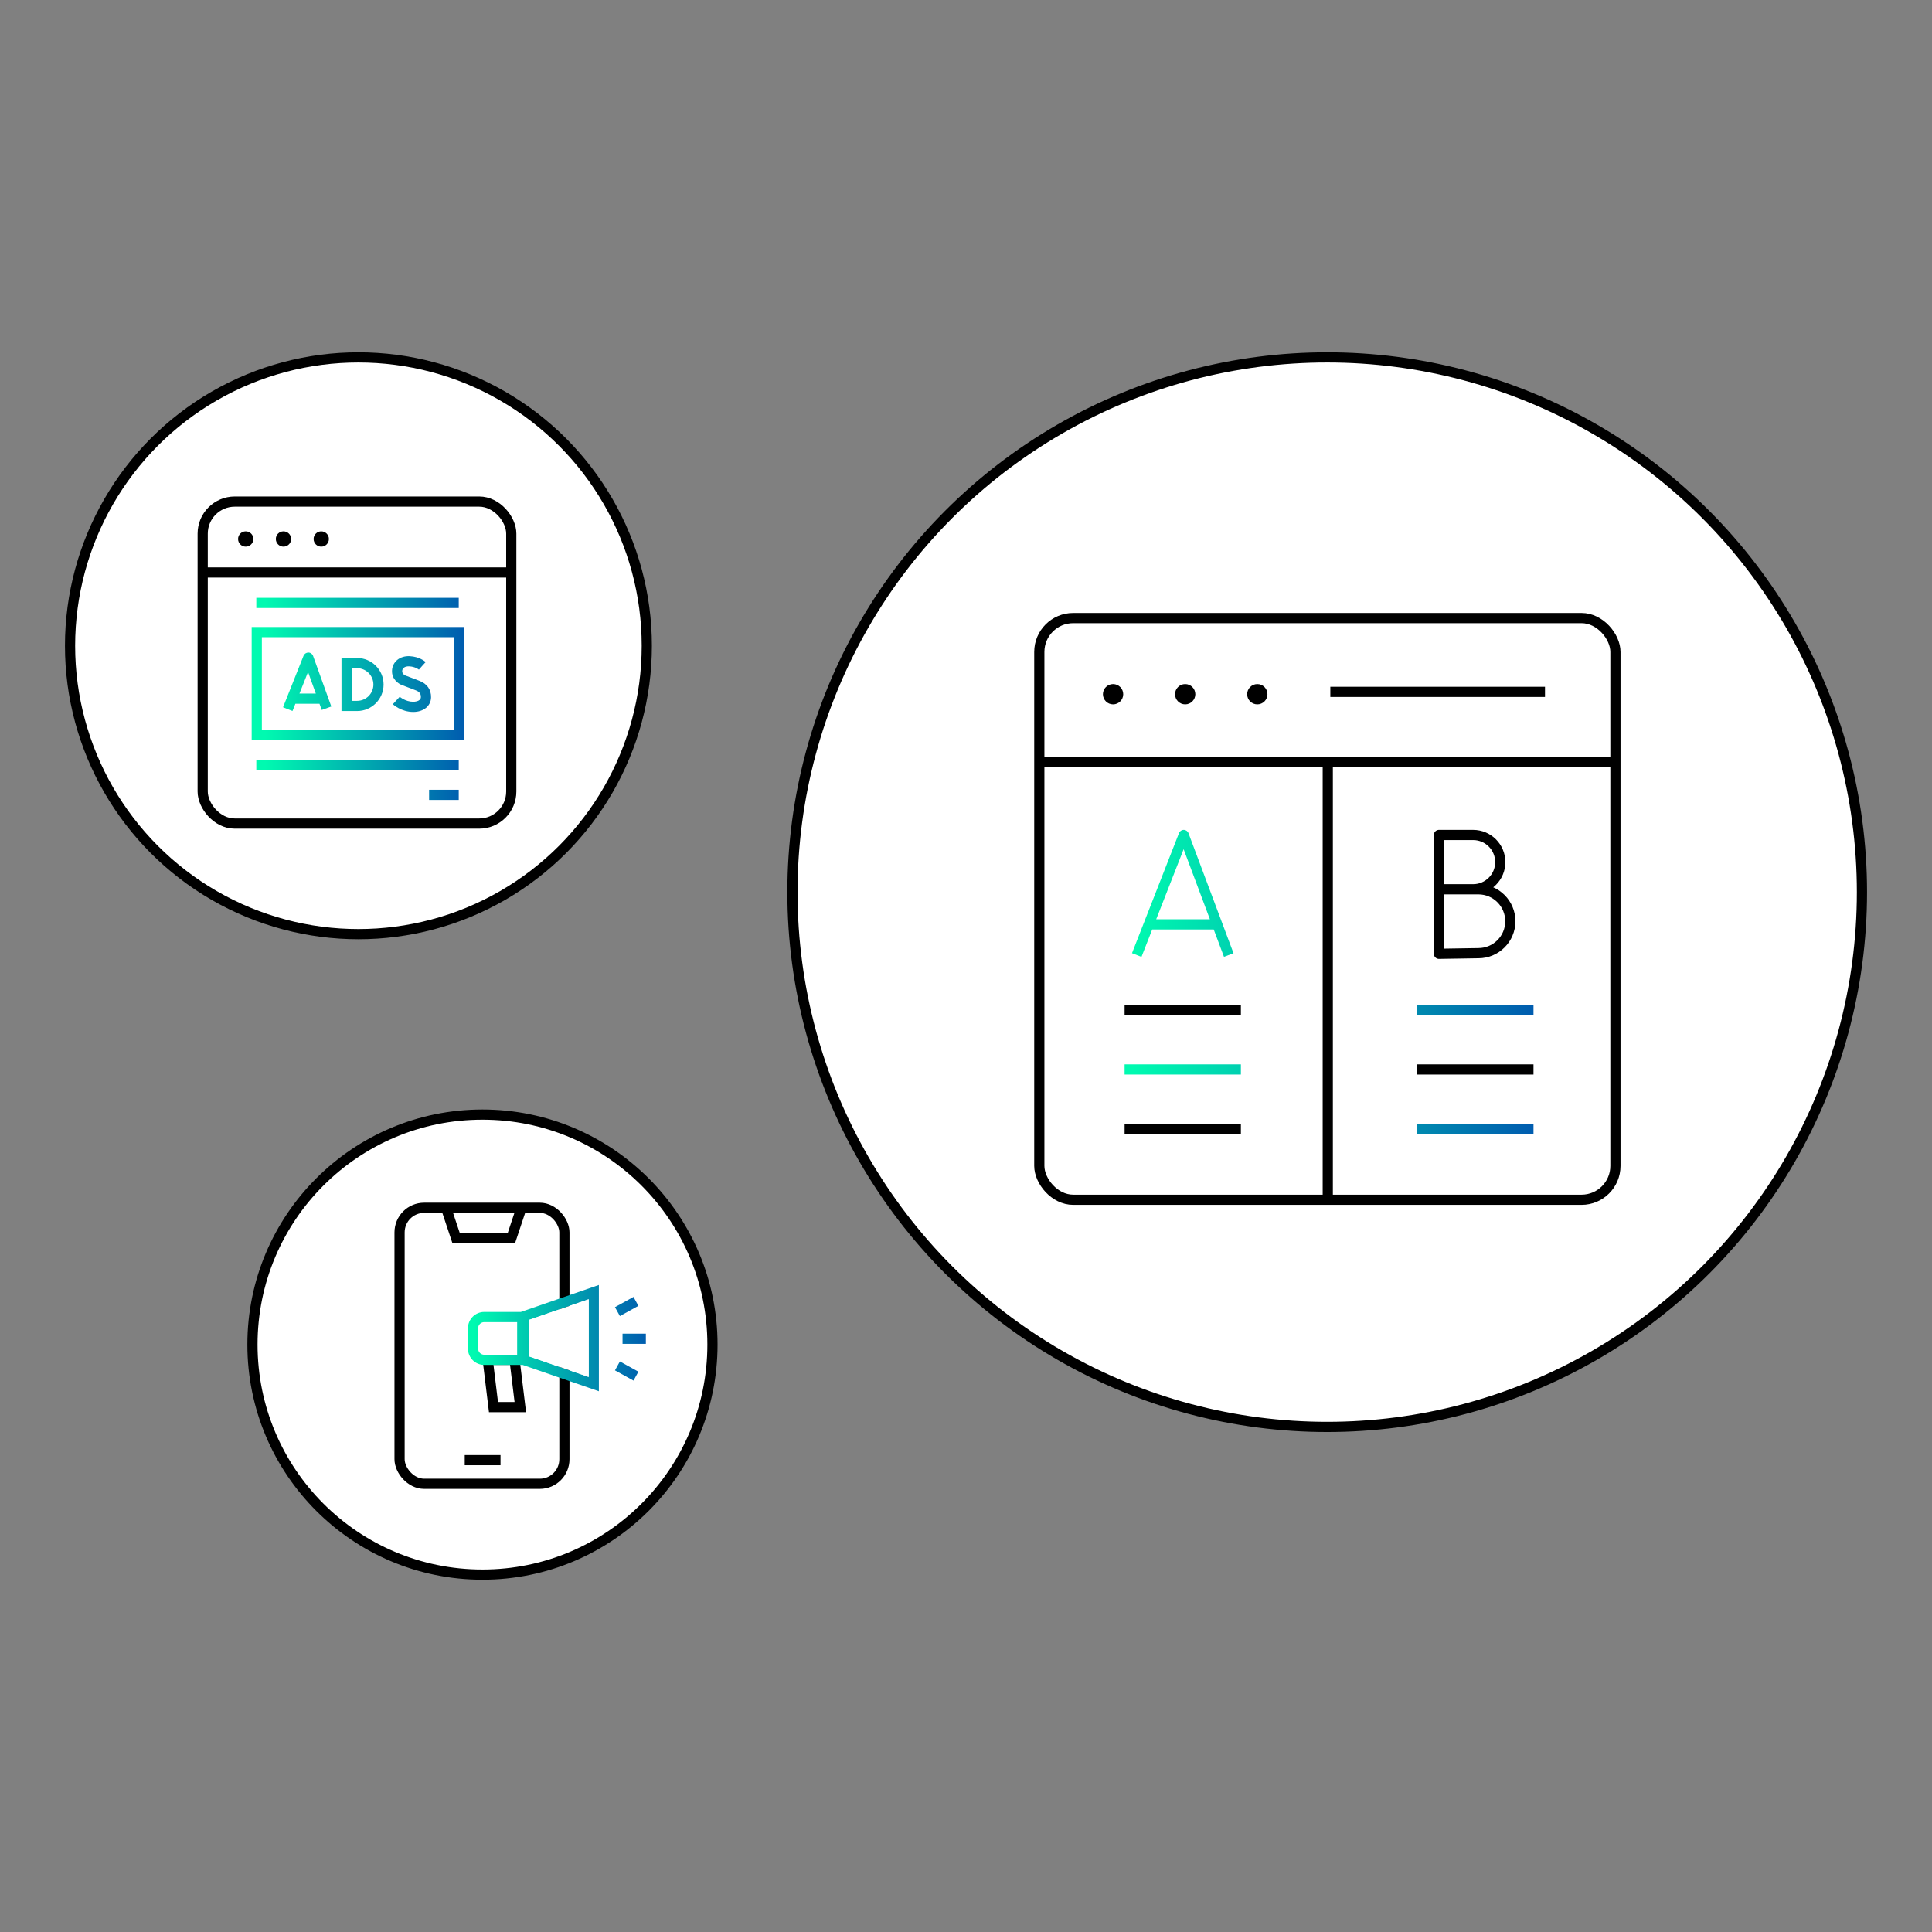 <?xml version="1.0" encoding="UTF-8"?>
<svg xmlns="http://www.w3.org/2000/svg" width="200.809mm" height="200.809mm" xmlns:xlink="http://www.w3.org/1999/xlink" version="1.1" viewBox="0 0 569.222 569.222">
  <rect x="0" y="0" width="569.222" height="569.222" fill="#808080" stroke="none"/>
  <defs>
    <style>
      .cls-1, .cls-2, .cls-3 {
        stroke: #000;
        stroke-width: 3px;
      }

      .cls-1, .cls-4 {
        fill: #fff;
      }

      .cls-1, .cls-3 {
        stroke-miterlimit: 10;
      }

      .cls-5 {
        fill: url(#Sfumatura_senza_nome_12);
      }

      .cls-6 {
        fill: url(#Sfumatura_senza_nome_13);
      }

      .cls-7 {
        fill: url(#Sfumatura_senza_nome_18);
      }

      .cls-8 {
        fill: url(#Sfumatura_senza_nome_19);
      }

      .cls-9 {
        fill: url(#Sfumatura_senza_nome_16);
      }

      .cls-10 {
        fill: url(#Sfumatura_senza_nome_17);
      }

      .cls-11 {
        fill: url(#Sfumatura_senza_nome_20);
      }

      .cls-12 {
        fill: url(#Sfumatura_senza_nome_21);
      }

      .cls-13 {
        fill: url(#Sfumatura_senza_nome_14);
      }

      .cls-14 {
        fill: url(#Sfumatura_senza_nome_15);
      }

      .cls-15 {
        fill: url(#Sfumatura_senza_nome_22);
      }

      .cls-16 {
        fill: url(#Sfumatura_senza_nome_23);
      }

      .cls-17 {
        fill: url(#Sfumatura_senza_nome_24);
      }

      .cls-18 {
        fill: url(#Sfumatura_senza_nome_25);
      }

      .cls-19 {
        fill: url(#Sfumatura_senza_nome_11);
      }

      .cls-2 {
        stroke-linejoin: round;
      }

      .cls-2, .cls-3 {
        fill: none;
      }
    </style>
    <linearGradient id="Sfumatura_senza_nome_11" data-name="Sfumatura senza nome 11" x1="452.564" y1="253.791" x2="333.858" y2="253.791" gradientTransform="translate(0 568.882) scale(1 -1)" gradientUnits="userSpaceOnUse">
      <stop offset="0" stop-color="#005baf"/>
      <stop offset="1" stop-color="#00fab0"/>
    </linearGradient>
    <linearGradient id="Sfumatura_senza_nome_12" data-name="Sfumatura senza nome 12" x1="452.564" y1="271.297" x2="333.858" y2="271.297" gradientTransform="translate(0 568.882) scale(1 -1)" gradientUnits="userSpaceOnUse">
      <stop offset="0" stop-color="#005baf"/>
      <stop offset="1" stop-color="#00fab0"/>
    </linearGradient>
    <linearGradient id="Sfumatura_senza_nome_13" data-name="Sfumatura senza nome 13" x1="452.564" y1="236.285" x2="333.858" y2="236.285" gradientTransform="translate(0 568.882) scale(1 -1)" gradientUnits="userSpaceOnUse">
      <stop offset="0" stop-color="#005baf"/>
      <stop offset="1" stop-color="#00fab0"/>
    </linearGradient>
    <linearGradient id="Sfumatura_senza_nome_14" data-name="Sfumatura senza nome 14" x1="452.564" y1="305.664" x2="333.858" y2="305.664" gradientTransform="translate(0 568.882) scale(1 -1)" gradientUnits="userSpaceOnUse">
      <stop offset="0" stop-color="#005baf"/>
      <stop offset="1" stop-color="#00fab0"/>
    </linearGradient>
    <linearGradient id="Sfumatura_senza_nome_15" data-name="Sfumatura senza nome 15" x1="190.917" y1="174.633" x2="139.528" y2="174.633" gradientTransform="translate(0 568.882) scale(1 -1)" gradientUnits="userSpaceOnUse">
      <stop offset="0" stop-color="#005baf"/>
      <stop offset="1" stop-color="#00fab0"/>
    </linearGradient>
    <linearGradient id="Sfumatura_senza_nome_16" data-name="Sfumatura senza nome 16" x1="190.917" y1="174.445" x2="139.528" y2="174.445" gradientTransform="translate(0 568.882) scale(1 -1)" gradientUnits="userSpaceOnUse">
      <stop offset="0" stop-color="#005baf"/>
      <stop offset="1" stop-color="#00fab0"/>
    </linearGradient>
    <linearGradient id="Sfumatura_senza_nome_17" data-name="Sfumatura senza nome 17" x1="190.917" y1="183.951" x2="139.528" y2="183.951" gradientTransform="translate(-65.886 456.808) rotate(28.884) scale(1 -1)" gradientUnits="userSpaceOnUse">
      <stop offset="0" stop-color="#005baf"/>
      <stop offset="1" stop-color="#00fab0"/>
    </linearGradient>
    <linearGradient id="Sfumatura_senza_nome_18" data-name="Sfumatura senza nome 18" x1="190.917" y1="164.939" x2="139.528" y2="164.939" gradientTransform="translate(-48.973 321.959) rotate(61.112) scale(1 -1)" gradientUnits="userSpaceOnUse">
      <stop offset="0" stop-color="#005baf"/>
      <stop offset="1" stop-color="#00fab0"/>
    </linearGradient>
    <linearGradient id="Sfumatura_senza_nome_19" data-name="Sfumatura senza nome 19" x1="136.894" y1="391.246" x2="78.067" y2="391.246" gradientTransform="translate(0 568.882) scale(1 -1)" gradientUnits="userSpaceOnUse">
      <stop offset="0" stop-color="#005baf"/>
      <stop offset="1" stop-color="#00fab0"/>
    </linearGradient>
    <linearGradient id="Sfumatura_senza_nome_20" data-name="Sfumatura senza nome 20" x1="136.894" y1="343.561" x2="78.067" y2="343.561" gradientTransform="translate(0 568.882) scale(1 -1)" gradientUnits="userSpaceOnUse">
      <stop offset="0" stop-color="#005baf"/>
      <stop offset="1" stop-color="#00fab0"/>
    </linearGradient>
    <linearGradient id="Sfumatura_senza_nome_21" data-name="Sfumatura senza nome 21" x1="136.894" y1="334.696" x2="78.067" y2="334.696" gradientTransform="translate(0 568.882) scale(1 -1)" gradientUnits="userSpaceOnUse">
      <stop offset="0" stop-color="#005baf"/>
      <stop offset="1" stop-color="#00fab0"/>
    </linearGradient>
    <linearGradient id="Sfumatura_senza_nome_22" data-name="Sfumatura senza nome 22" x1="136.894" y1="367.538" x2="78.067" y2="367.538" gradientTransform="translate(0 568.882) scale(1 -1)" gradientUnits="userSpaceOnUse">
      <stop offset="0" stop-color="#005baf"/>
      <stop offset="1" stop-color="#00fab0"/>
    </linearGradient>
    <linearGradient id="Sfumatura_senza_nome_23" data-name="Sfumatura senza nome 23" x1="136.894" y1="367.202" x2="78.067" y2="367.202" gradientTransform="translate(0 568.882) scale(1 -1)" gradientUnits="userSpaceOnUse">
      <stop offset="0" stop-color="#005baf"/>
      <stop offset="1" stop-color="#00fab0"/>
    </linearGradient>
    <linearGradient id="Sfumatura_senza_nome_24" data-name="Sfumatura senza nome 24" x1="136.894" y1="368.011" x2="78.067" y2="368.011" gradientTransform="translate(0 568.882) scale(1 -1)" gradientUnits="userSpaceOnUse">
      <stop offset="0" stop-color="#005baf"/>
      <stop offset="1" stop-color="#00fab0"/>
    </linearGradient>
    <linearGradient id="Sfumatura_senza_nome_25" data-name="Sfumatura senza nome 25" x1="136.894" y1="367.34" x2="78.067" y2="367.34" gradientTransform="translate(0 568.882) scale(1 -1)" gradientUnits="userSpaceOnUse">
      <stop offset="0" stop-color="#005baf"/>
      <stop offset="1" stop-color="#00fab0"/>
    </linearGradient>
  </defs>
  <!-- Generator: Adobe Illustrator 28.7.1, SVG Export Plug-In . SVG Version: 1.2.0 Build 142)  -->
  <g>
    <g id="Livello_1">
      <g id="Livello_2">
        <g>
          <g>
            <circle class="cls-1" cx="391.03" cy="262.856" r="157.553"/>
            <rect class="cls-3" x="306.211" y="182.103" width="169.74" height="171.383" rx="9.977" ry="9.977"/>
            <line class="cls-2" x1="391.952" y1="203.844" x2="455.199" y2="203.844"/>
            <line class="cls-2" x1="305.741" y1="224.55" x2="475.905" y2="224.55"/>
            <line class="cls-2" x1="391.199" y1="352.926" x2="391.199" y2="224.926"/>
            <g>
              <line class="cls-2" x1="331.341" y1="297.585" x2="365.599" y2="297.585"/>
              <rect class="cls-19" x="331.341" y="313.591" width="34.259" height="3"/>
              <line class="cls-2" x1="331.341" y1="332.597" x2="365.599" y2="332.597"/>
            </g>
            <g>
              <rect class="cls-5" x="417.552" y="296.085" width="34.259" height="3"/>
              <line class="cls-2" x1="417.552" y1="315.091" x2="451.811" y2="315.091"/>
              <rect class="cls-6" x="417.552" y="331.097" width="34.259" height="3"/>
            </g>
            <path class="cls-2" d="M434.023,262.009c4.418,0,8-3.582,8-8s-3.582-8-8-8h-10.071v35.012l11.623-.188c5.198,0,9.412-4.214,9.412-9.412s-4.214-9.412-9.412-9.412h-11.623"/>
            <path class="cls-13" d="M360.618,281.908l2.809-1.054-13.264-35.372c-.218-.582-.772-.969-1.394-.973h-.011c-.617,0-1.172.378-1.397.954l-13.842,35.372,2.794,1.093,3.163-8.082h18.119l3.023,8.062h0ZM340.65,270.846l8.079-20.645,7.741,20.645h-15.82Z"/>
            <circle cx="370.436" cy="204.536" r="2.99"/>
            <circle cx="349.189" cy="204.536" r="2.99"/>
            <circle cx="327.943" cy="204.536" r="2.99"/>
          </g>
          <g>
            <g>
              <circle class="cls-1" cx="142.147" cy="396.155" r="67.765"/>
              <rect class="cls-3" x="117.724" y="355.849" width="48.565" height="81.317" rx="7.246" ry="7.246"/>
              <polygon class="cls-3" points="153.3 414.578 145.394 414.578 143.7 400.649 151.606 400.649 153.3 414.578"/>
              <polyline class="cls-3" points="131.371 355.755 134.382 364.79 150.665 364.79 153.677 355.755"/>
              <g>
                <path class="cls-4" d="M140.871,391.332v6.023c0,.989.805,1.794,1.794,1.794h9.699v-9.612h-9.699c-.989,0-1.794.805-1.794,1.794h0Z"/>
                <path class="cls-14" d="M142.665,386.537c-2.644,0-4.794,2.151-4.794,4.794v6.023c0,2.644,2.151,4.794,4.794,4.794h11.335l22.446,7.758v-31.317l-22.99,7.947h-10.791ZM152.364,399.149h-9.699c-.989,0-1.794-.805-1.794-1.794v-6.023c0-.989.805-1.794,1.794-1.794h9.699v9.612h0ZM173.447,405.696l-17.694-6.116v-10.664l17.694-6.116v22.895Z"/>
                <polygon class="cls-4" points="155.753 399.58 173.447 405.696 173.447 382.801 155.753 388.917 155.753 399.58"/>
                <rect class="cls-9" x="183.418" y="392.937" width="6.871" height="3"/>
                <rect class="cls-10" x="181.524" y="383.431" width="6.234" height="3" transform="translate(-162.968 137.076) rotate(-28.884)"/>
                <rect class="cls-7" x="183.141" y="400.826" width="3" height="6.234" transform="translate(-258.238 370.466) rotate(-61.112)"/>
              </g>
            </g>
            <line class="cls-3" x1="136.924" y1="430.202" x2="147.465" y2="430.202"/>
          </g>
          <g>
            <circle class="cls-1" cx="105.602" cy="190.265" r="84.962"/>
            <rect class="cls-3" x="59.718" y="147.778" width="90.918" height="94.87" rx="9.444" ry="9.444"/>
            <circle cx="72.398" cy="158.801" r="2.254"/>
            <circle cx="83.525" cy="158.801" r="2.254"/>
            <circle cx="94.652" cy="158.801" r="2.254"/>
            <g>
              <rect class="cls-8" x="75.517" y="176.136" width="59.64" height="3"/>
              <rect class="cls-11" x="75.517" y="223.821" width="59.64" height="3"/>
              <rect class="cls-12" x="126.426" y="232.686" width="8.73" height="3"/>
              <path class="cls-15" d="M74.151,184.732v33.223h62.64v-33.223h-62.64ZM133.791,214.956h-56.64v-27.223h56.64v27.223Z"/>
              <path class="cls-16" d="M113.016,201.68c0-4.308-3.505-7.813-7.814-7.813h-4.589v15.627h4.589c4.309,0,7.814-3.505,7.814-7.814h0ZM103.613,196.867h1.589c2.654,0,4.814,2.159,4.814,4.813s-2.159,4.814-4.814,4.814h-1.589v-9.627h0Z"/>
              <path class="cls-17" d="M87.032,207.344h7.1l.659,1.829,2.822-1.017-5.373-14.91c-.211-.586-.763-.981-1.386-.992-.639.028-1.188.367-1.419.945l-6.044,15.179,2.787,1.11.854-2.144h0ZM90.76,197.984l2.292,6.359h-4.824s2.533-6.359,2.533-6.359Z"/>
              <path class="cls-18" d="M118.505,201.873l3.997,1.518c1.089.415,1.525,1.002,1.504,2.026-.019.935-1.128,1.327-2.275,1.345-2.301-.011-3.948-1.473-3.958-1.481l-2.039,2.2c.1.093,2.484,2.265,5.983,2.281h.035c3.042,0,5.199-1.757,5.252-4.282.048-2.294-1.173-4.032-3.437-4.893l-4.048-1.537c-.011-.003-1.089-.381-1.024-1.375.058-.88.875-1.413,2.077-1.349,1.801.092,2.803.934,2.845.97l.993-1.125,1.007-1.111c-.179-.162-1.826-1.584-4.692-1.73-2.864-.146-5.056,1.599-5.223,4.148-.171,2.611,1.922,4.027,3.002,4.394h0Z"/>
            </g>
            <line class="cls-3" x1="60.094" y1="168.672" x2="150.07" y2="168.672"/>
          </g>
        </g>
      </g>
    </g>
  </g>
</svg>
